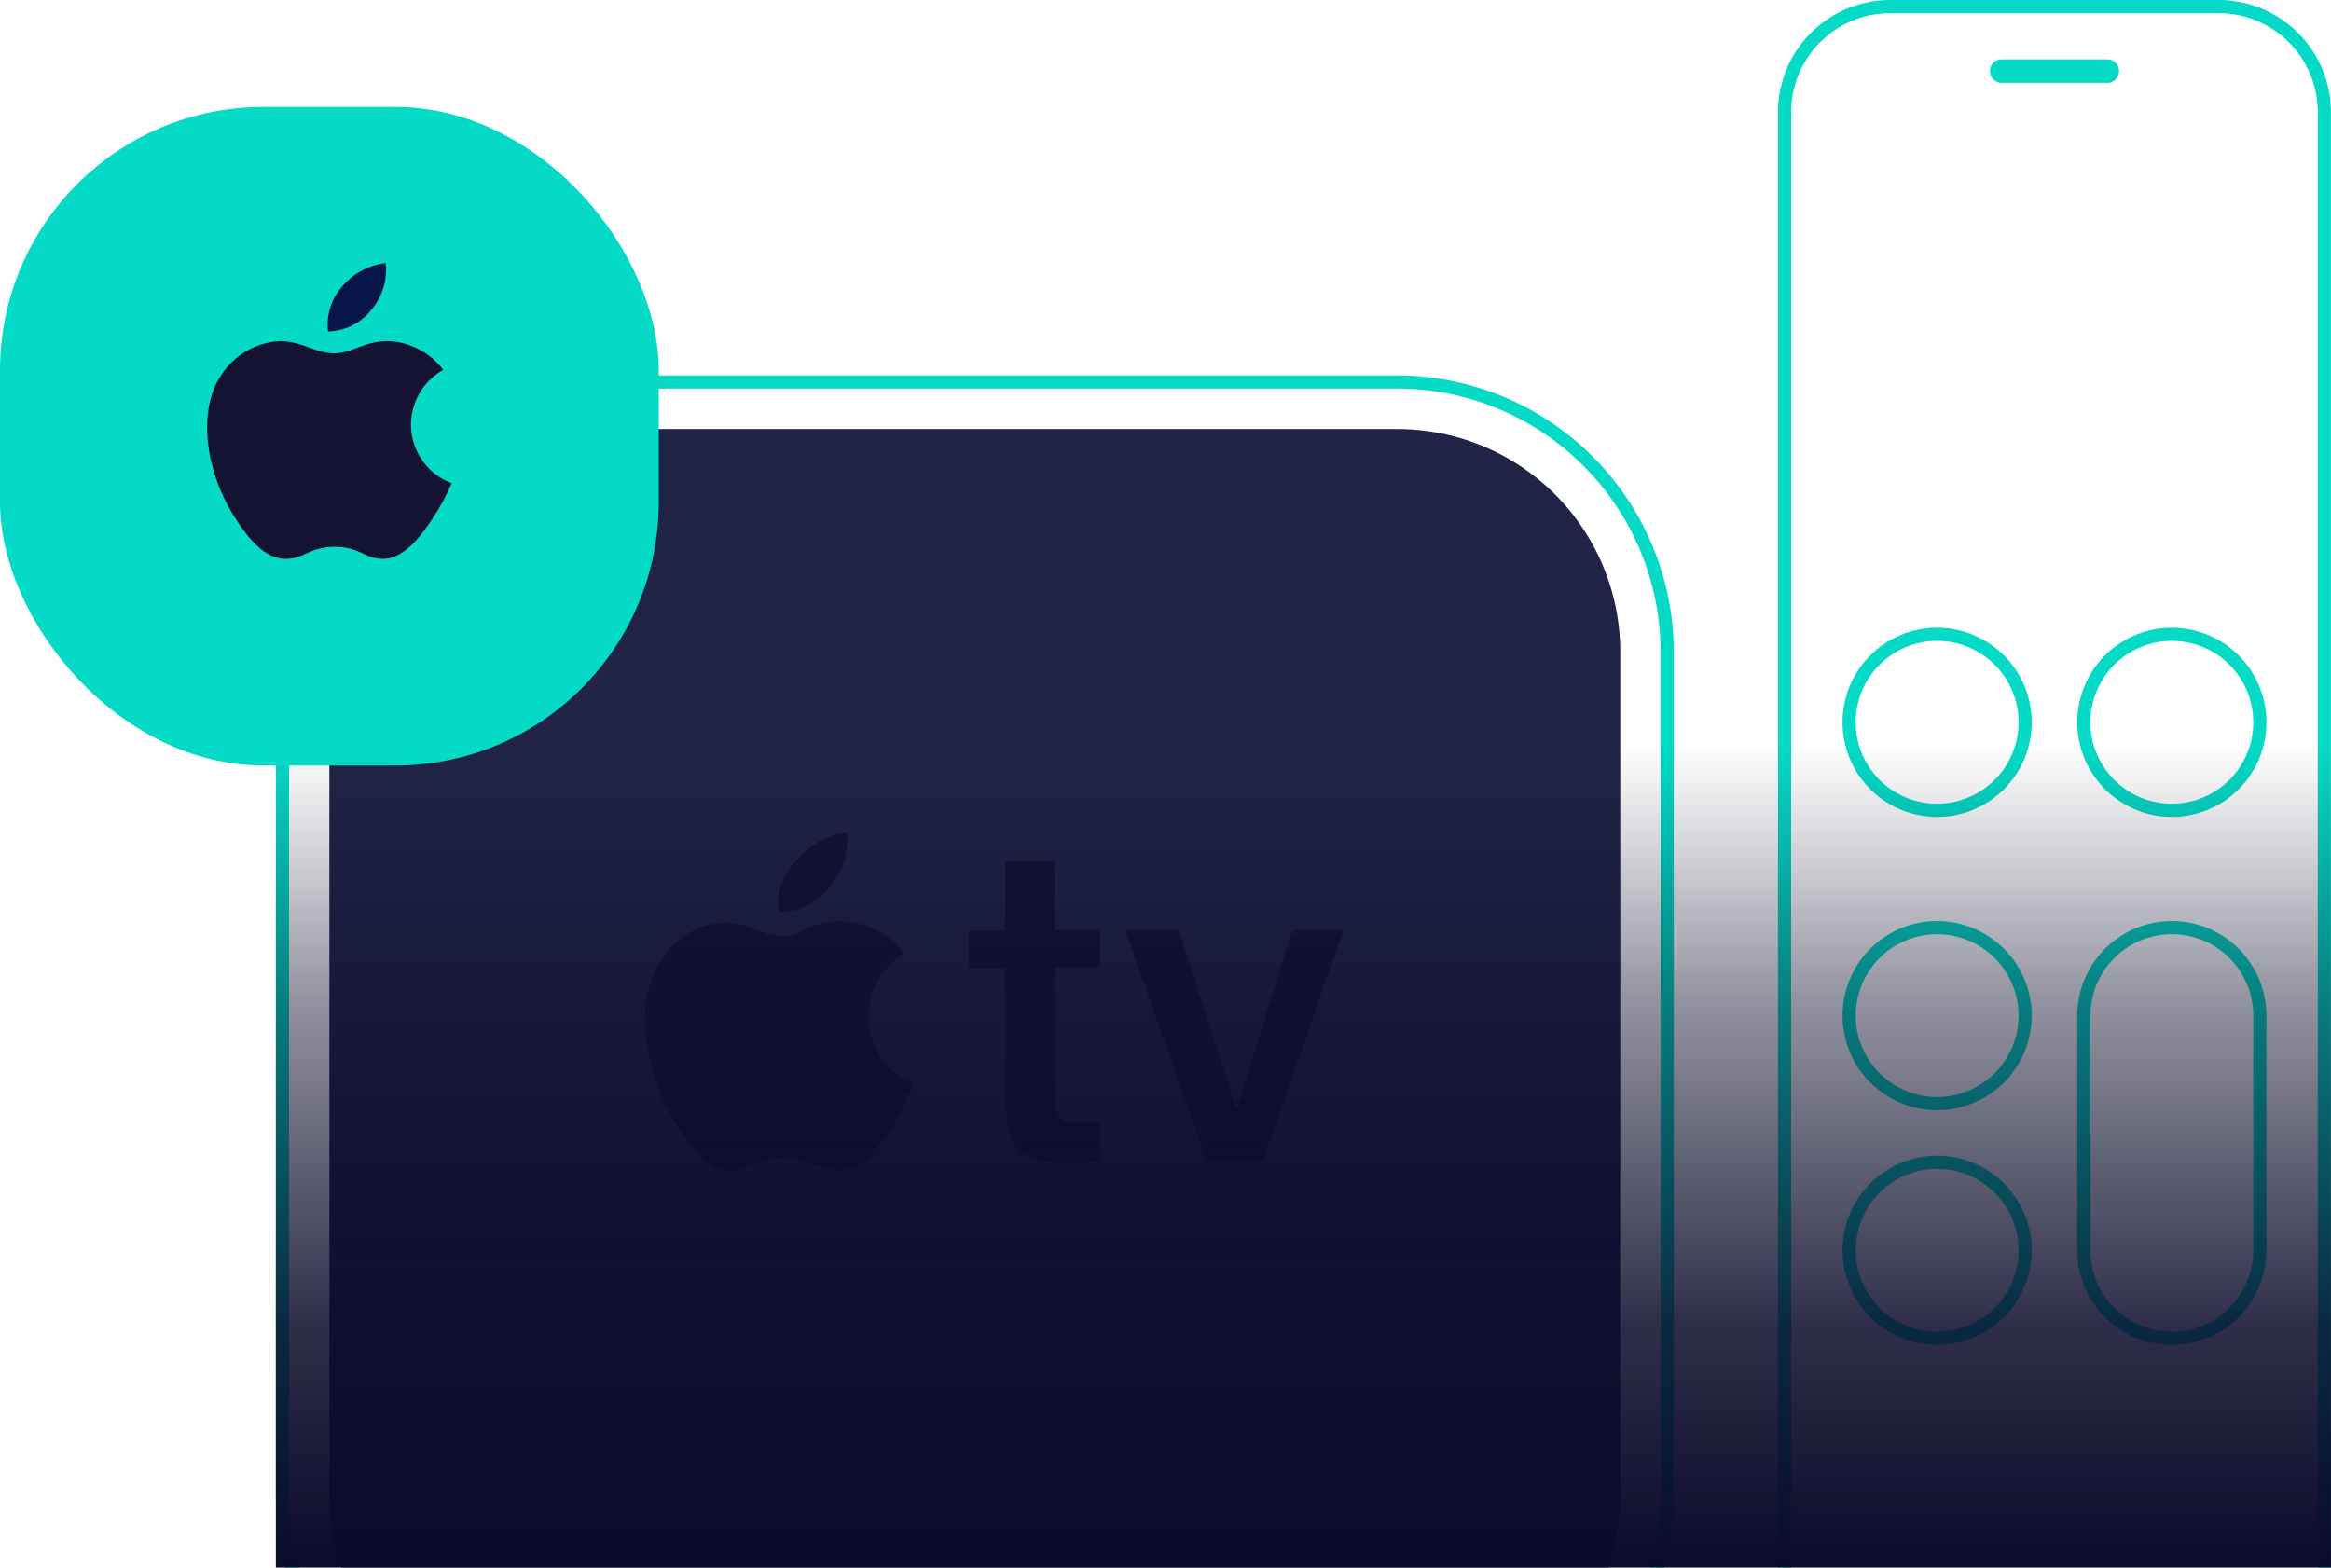 <svg xmlns="http://www.w3.org/2000/svg" xmlns:xlink="http://www.w3.org/1999/xlink" width="176.923" height="119" viewBox="0 0 176.923 119"><defs><linearGradient id="a" x1="98.93" y1="345.425" x2="98.93" y2="283.04" gradientTransform="matrix(1, 0, 0, -1, 0, 402.04)" gradientUnits="userSpaceOnUse"><stop offset="0" stop-color="#0b0b2a" stop-opacity="0"></stop><stop offset="0.317" stop-color="#0b0b2a" stop-opacity="0.452"></stop><stop offset="0.708" stop-color="#0b0b2a" stop-opacity="0.857"></stop><stop offset="1" stop-color="#0b0b2a"></stop></linearGradient></defs><title>appletv</title><path d="M126.038,49.49v64.13a19.86,19.86,0,0,1-.75,5.38h-3.2a16.813,16.813,0,0,0,.89-5.38V49.49a16.92,16.92,0,0,0-16.92-16.92h-64.13a16.922,16.922,0,0,0-16.93,16.92v64.13a16.813,16.813,0,0,0,.89,5.38h-3.19a19.48,19.48,0,0,1-.76-5.38V49.49a20.01,20.01,0,0,1,19.99-19.99h64.13A20.007,20.007,0,0,1,126.038,49.49Z" fill="none"></path><path d="M175.918,8.52V119h-39.97V8.52a7.524,7.524,0,0,1,7.52-7.52h24.94A7.522,7.522,0,0,1,175.918,8.52Z" fill="none"></path><path d="M176.918,8.52V119h-1V8.52a7.522,7.522,0,0,0-7.51-7.52h-24.94a7.524,7.524,0,0,0-7.52,7.52V119h-1V8.52a8.527,8.527,0,0,1,8.52-8.52h24.94A8.525,8.525,0,0,1,176.918,8.52Z" fill="#04dac5"></path><path d="M127.038,49.49v64.13a20.784,20.784,0,0,1-.72,5.38h-1.03a19.86,19.86,0,0,0,.75-5.38V49.49a20.007,20.007,0,0,0-19.98-19.99h-64.13a20.01,20.01,0,0,0-19.99,19.99v64.13a19.48,19.48,0,0,0,.76,5.38h-1.04a21.223,21.223,0,0,1-.72-5.38V49.49a21.012,21.012,0,0,1,20.99-20.99h64.13A21.01,21.01,0,0,1,127.038,49.49Z" fill="#04dac5"></path><path d="M122.978,49.49v64.13a16.813,16.813,0,0,1-.89,5.38h-96.2a16.813,16.813,0,0,1-.89-5.38V49.49a16.922,16.922,0,0,1,16.93-16.92h64.13A16.92,16.92,0,0,1,122.978,49.49Z" fill="#212447"></path><path d="M147.028,47.653a7.18,7.18,0,1,0,7.181,7.181A7.188,7.188,0,0,0,147.028,47.653Zm0,13.361a6.18,6.18,0,1,1,6.181-6.18A6.187,6.187,0,0,1,147.028,61.014Z" fill="#04dac5"></path><path d="M147.028,69.921a7.18,7.18,0,1,0,7.181,7.18A7.188,7.188,0,0,0,147.028,69.921Zm0,13.361a6.18,6.18,0,1,1,6.181-6.181A6.187,6.187,0,0,1,147.028,83.282Z" fill="#04dac5"></path><path d="M147.028,87.736a7.18,7.18,0,1,0,7.181,7.18A7.188,7.188,0,0,0,147.028,87.736Zm0,13.361a6.18,6.18,0,1,1,6.181-6.181A6.187,6.187,0,0,1,147.028,101.097Z" fill="#04dac5"></path><path d="M164.843,62.014a7.18,7.18,0,1,0-7.18-7.18A7.189,7.189,0,0,0,164.843,62.014Zm0-13.361a6.18,6.18,0,1,1-6.18,6.181A6.188,6.188,0,0,1,164.843,48.653Z" fill="#04dac5"></path><path d="M164.843,69.921a7.188,7.188,0,0,0-7.18,7.18V94.916a7.18,7.18,0,1,0,14.36,0V77.102A7.189,7.189,0,0,0,164.843,69.921Zm6.181,24.995a6.18,6.18,0,1,1-12.36,0V77.102a6.18,6.18,0,1,1,12.36,0Z" fill="#04dac5"></path><path d="M151.928,4.508h8.017a.891.891,0,0,1,.891.891h0a.891.891,0,0,1-.891.891h-8.017a.891.891,0,0,1-.891-.891h0A.891.891,0,0,1,151.928,4.508Z" fill="#04dac5"></path><path d="M68.585,72.409a5.584,5.584,0,0,0,.728,9.887c-.339.75-.644,1.521-1.028,2.251a13.412,13.412,0,0,1-2.285,3.211,3.202,3.202,0,0,1-3.851.776,10.808,10.808,0,0,0-1.905-.617,4.775,4.775,0,0,0-2.764.405A7.776,7.776,0,0,1,55.82,88.85a2.905,2.905,0,0,1-2.69-1.163,15.409,15.409,0,0,1-4.15-9.825,7.888,7.888,0,0,1,1.492-5.383,5.712,5.712,0,0,1,4.841-2.423,8.928,8.928,0,0,1,1.776.371,2.172,2.172,0,0,1,.521.2,3.444,3.444,0,0,0,3.316.009,6.147,6.147,0,0,1,3.29-.658,5.744,5.744,0,0,1,4.227,2.221C68.494,72.266,68.538,72.339,68.585,72.409Z" fill="#141432"></path><path d="M85.407,70.611c1.014,0,1.97-.003,2.926.002.372.002.838-.111,1.088.068.248.178.288.655.402,1.007Q91.764,77.699,93.7,83.711c.04.125.095.244.175.448.121-.372.22-.663.311-.957q1.888-6.086,3.768-12.175c.095-.308.213-.436.558-.427,1.007.027,2.016.01,3.024.01h.429c-.218.635-.415,1.218-.618,1.798Q98.671,80.06,96.004,87.714a.542.542,0,0,1-.632.432c-1.145-.02-2.29-.014-3.435-.003a.374.374,0,0,1-.428-.291Q88.53,79.439,85.536,71.031C85.495,70.915,85.464,70.796,85.407,70.611Z" fill="#141432"></path><path d="M83.486,70.607v2.846H80.083v.432q0,4.556.003,9.112a8.208,8.208,0,0,0,.075,1.041,1.217,1.217,0,0,0,1.188,1.178c.701.052,1.41.011,2.136.011V88.096a12.68,12.68,0,0,1-4.576-.006,2.989,2.989,0,0,1-2.474-2.969c-.073-.717-.115-1.439-.118-2.159-.013-3-.005-6-.005-9v-.483H73.502V70.621h2.792v-5.246h3.776v5.232Z" fill="#141432"></path><path d="M64.295,63.251c.365,2.917-2.304,6.17-5.151,5.959C58.484,66.779,61.543,63.228,64.295,63.251Z" fill="#141432"></path><rect x="20.937" y="56.615" width="155.985" height="62.385" fill="url(#a)"></rect><rect y="8.115" width="50" height="50" rx="20.001" fill="#04dac5"></rect><path d="M34.275,36.678a15.465,15.465,0,0,1-1.403,2.618c-.909,1.386-2.193,3.112-3.785,3.127-1.414.013-1.777-.919-3.696-.908s-2.318.926-3.732.912c-1.591-.014-2.807-1.573-3.718-2.96C15.395,35.59,15.13,31.04,16.7,28.623a5.635,5.635,0,0,1,4.533-2.724c1.686,0,2.746.924,4.141.924,1.352,0,2.175-.926,4.125-.926a5.507,5.507,0,0,1,4.147,2.188A4.744,4.744,0,0,0,34.275,36.678Z" fill="#141432"></path><path d="M28.226,23.471a4.721,4.721,0,0,0,1.05-3.503,5.106,5.106,0,0,0-3.299,1.775A4.388,4.388,0,0,0,24.898,25.16,4.315,4.315,0,0,0,28.226,23.471Z" fill="#081548"></path></svg>